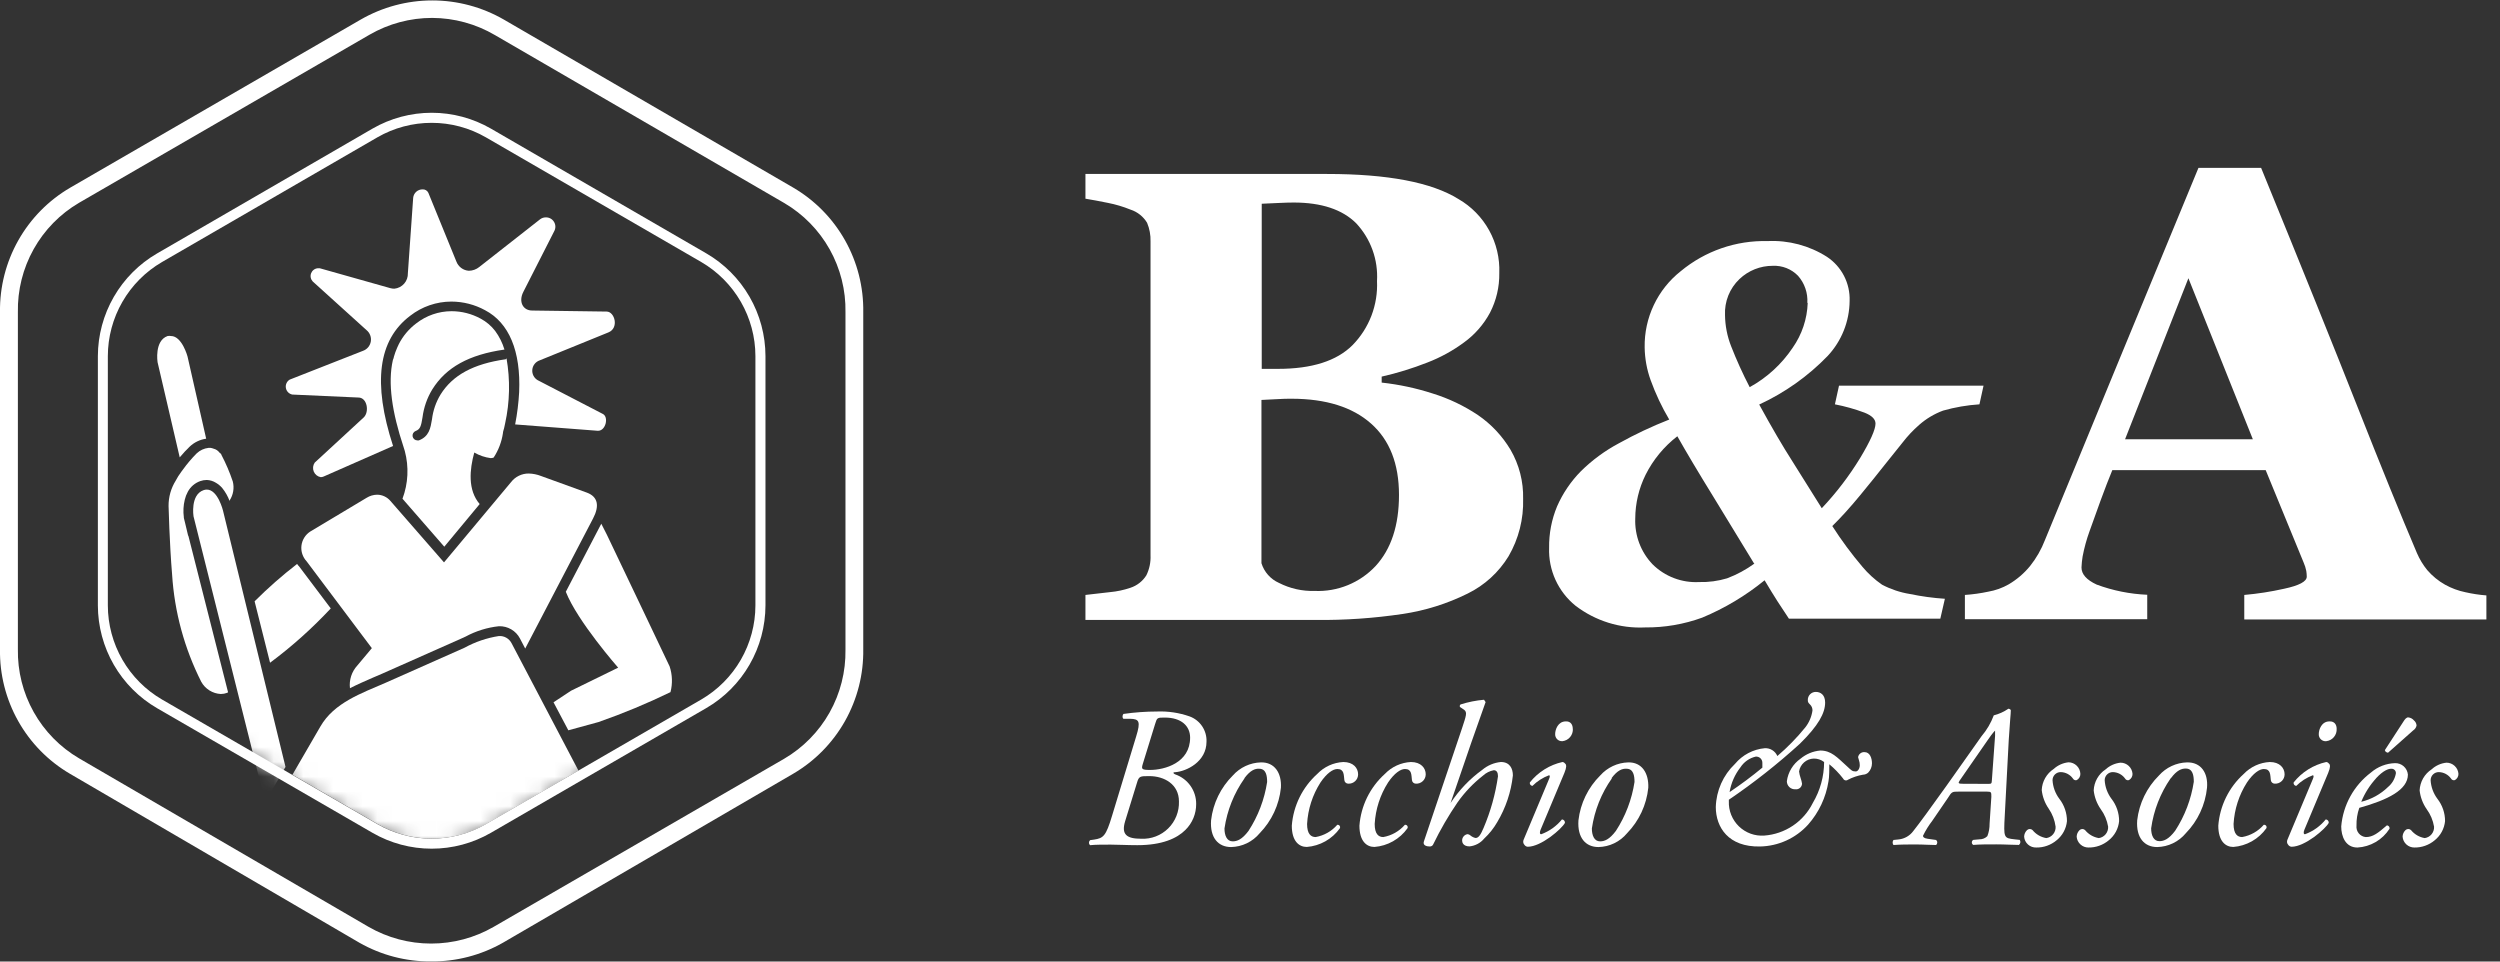 <svg width="169" height="65" viewBox="0 0 169 65" fill="none" xmlns="http://www.w3.org/2000/svg">
<rect x="0" y="0" width="169" height="65" fill="#333333" stroke="none"/>
<g clip-path="url(#clip0_779_10602)">
<path d="M76.801 49.796C77.128 48.748 77.002 48.603 76.392 48.59H75.945C75.85 48.521 75.875 48.332 75.945 48.262C76.697 48.154 77.457 48.099 78.217 48.098C78.962 48.069 79.705 48.181 80.408 48.426C80.757 48.551 81.056 48.784 81.264 49.092C81.471 49.4 81.575 49.766 81.56 50.136C81.56 51.506 80.194 52.143 79.451 52.2C79.237 52.2 79.331 52.307 79.451 52.351C79.865 52.494 80.223 52.763 80.476 53.121C80.729 53.478 80.864 53.907 80.861 54.345C80.864 54.673 80.8 54.998 80.675 55.3C80.55 55.602 80.365 55.877 80.131 56.106C79.564 56.674 78.563 57.134 76.883 57.134C76.152 57.134 75.624 57.096 75.082 57.096C74.541 57.096 74.081 57.096 73.691 57.134C73.667 57.113 73.648 57.087 73.634 57.057C73.621 57.028 73.614 56.996 73.614 56.964C73.614 56.932 73.621 56.9 73.634 56.87C73.648 56.841 73.667 56.815 73.691 56.794L73.962 56.756C74.591 56.661 74.761 56.522 75.177 55.14L76.801 49.796ZM76.058 55.519C75.787 56.415 76.165 56.699 77.141 56.699C77.478 56.716 77.814 56.662 78.129 56.542C78.445 56.421 78.731 56.237 78.972 55.999C79.212 55.762 79.4 55.477 79.525 55.163C79.65 54.849 79.708 54.513 79.697 54.175C79.697 53.02 78.708 52.465 77.695 52.465C77.065 52.465 76.99 52.465 76.857 52.925L76.058 55.519ZM77.248 51.657C77.153 51.985 77.166 52.048 77.745 52.048C78.721 52.048 80.452 51.575 80.452 49.865C80.452 49.076 79.854 48.508 78.746 48.508C78.23 48.508 78.217 48.508 78.085 48.944L77.248 51.657Z" fill="white"/>
<path d="M86.59 53.248C86.472 54.407 85.966 55.493 85.154 56.327C84.917 56.612 84.622 56.843 84.289 57.004C83.956 57.165 83.592 57.252 83.222 57.261C82.353 57.261 81.786 56.63 81.868 55.456C82 54.306 82.52 53.235 83.341 52.421C83.579 52.153 83.87 51.936 84.195 51.784C84.519 51.632 84.872 51.548 85.23 51.538C86.168 51.513 86.646 52.263 86.59 53.248ZM84.128 52.617C83.417 53.624 82.954 54.785 82.775 56.005C82.775 56.478 82.938 56.876 83.329 56.876C83.624 56.876 83.958 56.756 84.399 56.169C85.049 55.17 85.478 54.042 85.658 52.863C85.658 52.44 85.589 51.967 85.117 51.967C84.846 51.948 84.518 52.074 84.128 52.598V52.617Z" fill="white"/>
<path d="M91.808 52.345C91.808 52.43 91.791 52.515 91.758 52.594C91.724 52.672 91.675 52.743 91.613 52.802C91.551 52.861 91.478 52.907 91.398 52.937C91.318 52.967 91.233 52.98 91.147 52.976C91.079 52.977 91.013 52.953 90.963 52.907C90.912 52.861 90.882 52.798 90.877 52.73C90.833 52.389 90.877 51.985 90.404 51.985C90.109 51.985 89.687 52.269 89.265 52.894C88.727 53.736 88.415 54.703 88.359 55.702C88.359 56.377 88.617 56.585 88.938 56.585C89.504 56.485 90.02 56.193 90.398 55.758C90.428 55.753 90.459 55.756 90.487 55.767C90.515 55.778 90.54 55.797 90.558 55.821C90.576 55.845 90.587 55.874 90.59 55.904C90.593 55.934 90.588 55.965 90.575 55.992C90.317 56.353 89.983 56.653 89.597 56.871C89.211 57.089 88.781 57.22 88.34 57.254C87.811 57.254 87.326 56.863 87.326 55.815C87.429 54.472 88.045 53.22 89.045 52.319C89.508 51.835 90.139 51.546 90.807 51.512C91.487 51.512 91.808 51.922 91.808 52.345Z" fill="white"/>
<path d="M96.379 52.345C96.379 52.43 96.362 52.515 96.328 52.594C96.294 52.672 96.245 52.743 96.183 52.802C96.121 52.861 96.048 52.907 95.968 52.937C95.888 52.967 95.803 52.98 95.718 52.976C95.65 52.977 95.584 52.953 95.533 52.907C95.483 52.861 95.452 52.798 95.447 52.73C95.403 52.389 95.447 51.985 94.975 51.985C94.679 51.985 94.257 52.269 93.835 52.894C93.298 53.736 92.986 54.703 92.929 55.702C92.929 56.377 93.187 56.585 93.508 56.585C94.075 56.485 94.59 56.193 94.969 55.758C94.998 55.753 95.029 55.756 95.057 55.767C95.085 55.778 95.11 55.797 95.128 55.821C95.147 55.845 95.158 55.874 95.161 55.904C95.164 55.934 95.158 55.965 95.145 55.992C94.887 56.353 94.553 56.653 94.167 56.871C93.781 57.089 93.352 57.22 92.91 57.254C92.381 57.254 91.897 56.863 91.897 55.815C91.999 54.472 92.615 53.22 93.615 52.319C94.078 51.835 94.709 51.546 95.378 51.512C96.058 51.512 96.379 51.922 96.379 52.345Z" fill="white"/>
<path d="M100.427 47.461C100.156 48.218 99.722 49.455 99.451 50.224L98.06 54.282C98.632 53.411 99.357 52.652 100.2 52.042C100.557 51.742 100.996 51.557 101.459 51.511C102.057 51.511 102.271 51.947 102.271 52.42C102.15 53.536 101.789 54.612 101.214 55.575C100.977 55.987 100.68 56.362 100.332 56.686C100.085 56.985 99.73 57.175 99.344 57.216C98.897 57.216 98.84 56.932 98.84 56.825C98.838 56.72 98.873 56.618 98.941 56.538C99.008 56.457 99.102 56.405 99.206 56.389C99.276 56.395 99.342 56.424 99.394 56.471C99.495 56.559 99.616 56.62 99.747 56.648C99.948 56.648 100.087 56.446 100.288 55.973C100.764 54.855 101.092 53.68 101.264 52.477C101.264 52.218 101.17 52.067 100.981 52.067C100.708 52.117 100.454 52.244 100.25 52.433C99.593 52.947 99.014 53.555 98.532 54.237C97.917 55.136 97.37 56.078 96.895 57.058C96.877 57.108 96.844 57.152 96.8 57.181C96.755 57.211 96.703 57.225 96.65 57.222C96.499 57.222 96.146 57.178 96.259 56.869L98.828 49.246C99.124 48.35 99.193 48.161 98.979 47.984L98.696 47.795C98.679 47.765 98.674 47.731 98.683 47.698C98.691 47.665 98.711 47.636 98.74 47.618C99.253 47.456 99.783 47.35 100.32 47.303L100.427 47.461Z" fill="white"/>
<path d="M104.713 52.666C104.783 52.515 104.783 52.408 104.713 52.408C104.293 52.565 103.911 52.81 103.593 53.127C103.565 53.125 103.538 53.117 103.514 53.103C103.49 53.09 103.469 53.072 103.452 53.05C103.436 53.028 103.424 53.002 103.418 52.975C103.411 52.949 103.411 52.921 103.417 52.894C103.972 52.194 104.75 51.707 105.62 51.512C105.714 51.512 105.783 51.594 105.834 51.65C105.884 51.707 105.916 51.852 105.752 52.25L104.14 56.099C104.084 56.238 104.071 56.395 104.185 56.395C104.734 56.194 105.219 55.847 105.588 55.392C105.617 55.394 105.645 55.401 105.671 55.414C105.697 55.427 105.72 55.444 105.739 55.466C105.757 55.488 105.772 55.513 105.78 55.541C105.789 55.568 105.792 55.597 105.79 55.626C105.588 56.017 104.191 57.241 103.272 57.241C103.23 57.237 103.189 57.224 103.152 57.204C103.115 57.183 103.083 57.155 103.058 57.121C103.012 57.074 102.982 57.013 102.972 56.947C102.961 56.882 102.972 56.815 103.001 56.755L104.713 52.666ZM106.325 49.265C106.337 49.469 106.271 49.67 106.14 49.826C106.009 49.983 105.822 50.082 105.62 50.104C105.555 50.109 105.489 50.1 105.428 50.077C105.367 50.054 105.311 50.019 105.265 49.973C105.218 49.927 105.182 49.871 105.159 49.81C105.135 49.749 105.125 49.684 105.129 49.618C105.129 49.322 105.318 48.767 105.846 48.767C106.174 48.748 106.319 48.987 106.319 49.265H106.325Z" fill="white"/>
<path d="M111.425 53.248C111.307 54.407 110.801 55.493 109.989 56.327C109.752 56.612 109.457 56.843 109.124 57.004C108.79 57.165 108.427 57.252 108.057 57.261C107.188 57.261 106.621 56.63 106.703 55.456C106.835 54.306 107.355 53.235 108.176 52.421C108.414 52.153 108.705 51.936 109.03 51.784C109.354 51.632 109.707 51.548 110.065 51.538C110.99 51.513 111.462 52.263 111.425 53.248ZM108.963 52.617C108.252 53.624 107.789 54.785 107.61 56.005C107.61 56.478 107.773 56.876 108.164 56.876C108.46 56.876 108.793 56.756 109.234 56.169C109.884 55.17 110.313 54.042 110.493 52.863C110.493 52.44 110.424 51.967 109.951 51.967C109.662 51.948 109.335 52.074 108.944 52.598L108.963 52.617Z" fill="white"/>
<path d="M115.988 54.554C116.019 53.448 116.485 52.4 117.285 51.639C117.791 51.032 118.515 50.651 119.3 50.578C119.478 50.569 119.656 50.615 119.808 50.71C119.959 50.804 120.079 50.944 120.149 51.108C120.836 50.521 121.468 49.873 122.038 49.171C122.296 48.842 122.463 48.45 122.523 48.035C122.526 47.959 122.513 47.883 122.485 47.813C122.457 47.742 122.414 47.678 122.359 47.625C122.252 47.518 122.208 47.474 122.208 47.329C122.205 47.256 122.217 47.184 122.244 47.116C122.27 47.048 122.309 46.987 122.36 46.935C122.411 46.883 122.471 46.842 122.538 46.814C122.605 46.786 122.677 46.773 122.749 46.773C123.064 46.773 123.379 46.963 123.379 47.493C123.379 48.2 122.932 49.039 121.673 50.276C120.164 51.651 118.559 52.916 116.87 54.062V54.169C116.858 54.483 116.913 54.796 117.03 55.088C117.148 55.38 117.325 55.643 117.55 55.862C117.776 56.08 118.045 56.248 118.34 56.356C118.635 56.463 118.949 56.507 119.262 56.485C119.954 56.435 120.621 56.205 121.198 55.818C121.774 55.431 122.239 54.899 122.548 54.276C123.044 53.44 123.307 52.485 123.31 51.512C123.108 51.356 122.859 51.274 122.604 51.279C122.365 51.287 122.135 51.379 121.955 51.537C121.775 51.696 121.655 51.912 121.616 52.15C121.635 52.303 121.671 52.453 121.723 52.598C121.766 52.721 121.797 52.847 121.818 52.976C121.815 53.031 121.802 53.086 121.778 53.135C121.754 53.185 121.719 53.229 121.677 53.264C121.635 53.3 121.586 53.326 121.533 53.342C121.481 53.358 121.425 53.362 121.371 53.355C121.296 53.36 121.222 53.35 121.152 53.325C121.082 53.3 121.018 53.261 120.963 53.21C120.909 53.159 120.866 53.097 120.836 53.029C120.806 52.961 120.791 52.887 120.791 52.812C120.831 52.509 120.933 52.217 121.092 51.955C121.25 51.693 121.461 51.467 121.711 51.291C122.09 50.973 122.558 50.779 123.051 50.736C123.794 50.736 124.191 51.197 124.852 51.796C125.16 52.08 125.204 52.15 125.45 52.15C125.588 52.15 125.721 51.96 125.721 51.727C125.721 51.611 125.702 51.496 125.664 51.386C125.639 51.321 125.62 51.253 125.607 51.184C125.624 51.083 125.678 50.992 125.759 50.929C125.839 50.866 125.94 50.836 126.042 50.843C126.407 50.843 126.545 51.254 126.545 51.601C126.545 51.837 126.452 52.063 126.287 52.232C126.19 52.318 126.065 52.367 125.935 52.37C125.581 52.431 125.239 52.546 124.921 52.711C124.895 52.731 124.866 52.745 124.834 52.752C124.802 52.759 124.769 52.758 124.737 52.75C124.706 52.742 124.677 52.727 124.652 52.706C124.627 52.685 124.607 52.659 124.594 52.629C124.319 52.274 124.007 51.951 123.662 51.664C123.662 51.91 123.662 52.56 123.605 52.819C123.434 53.906 122.956 54.922 122.227 55.746C121.814 56.201 121.313 56.566 120.755 56.82C120.196 57.074 119.592 57.211 118.978 57.223C116.844 57.267 115.988 55.929 115.988 54.554ZM119.136 51.897C119.136 51.777 119.136 51.601 119.136 51.569C119.137 51.511 119.126 51.454 119.103 51.4C119.081 51.347 119.048 51.298 119.006 51.259C118.964 51.219 118.914 51.188 118.859 51.169C118.805 51.15 118.747 51.142 118.689 51.146C118.261 51.245 117.888 51.508 117.65 51.878C117.272 52.364 117.021 52.937 116.92 53.544C117.684 53.033 118.421 52.483 119.13 51.897H119.136Z" fill="white"/>
<path d="M136.535 56.776C136.571 56.829 136.585 56.894 136.574 56.957C136.564 57.021 136.53 57.078 136.479 57.117C136.057 57.117 135.547 57.079 134.949 57.079C134.351 57.079 133.797 57.079 133.394 57.117C133.364 57.099 133.339 57.075 133.321 57.045C133.304 57.015 133.295 56.981 133.295 56.946C133.295 56.911 133.304 56.877 133.321 56.847C133.339 56.818 133.364 56.793 133.394 56.776L133.816 56.738C133.914 56.739 134.011 56.721 134.102 56.684C134.193 56.647 134.275 56.593 134.345 56.523C134.449 56.256 134.5 55.971 134.496 55.684L134.615 53.867C134.615 53.558 134.615 53.514 134.332 53.514H132.387C131.978 53.514 131.94 53.514 131.682 53.936L130.624 55.482C130.38 55.799 130.169 56.139 129.995 56.498C129.995 56.58 130.051 56.662 130.303 56.7L130.882 56.782C130.906 56.803 130.926 56.83 130.939 56.859C130.952 56.888 130.959 56.92 130.959 56.953C130.959 56.985 130.952 57.017 130.939 57.046C130.926 57.075 130.906 57.102 130.882 57.123C130.46 57.123 130.045 57.085 129.504 57.085C128.962 57.085 128.49 57.085 127.999 57.123C127.962 57.074 127.942 57.014 127.942 56.953C127.942 56.891 127.962 56.831 127.999 56.782L128.364 56.744C128.557 56.722 128.743 56.66 128.911 56.562C129.079 56.465 129.225 56.333 129.34 56.176C129.73 55.691 130.517 54.605 131.575 53.129L133.954 49.765C134.309 49.348 134.588 48.872 134.779 48.358C135.132 48.268 135.467 48.117 135.767 47.91C135.837 47.91 135.931 47.967 135.931 48.017C135.931 48.251 135.862 48.831 135.792 50.011L135.522 55.135C135.44 56.643 135.453 56.656 136.183 56.738L136.535 56.776ZM134.382 52.99C134.615 52.99 134.64 52.99 134.653 52.718L134.867 49.746C134.867 49.557 134.867 49.393 134.867 49.393C134.867 49.393 134.747 49.475 134.351 50.056L132.462 52.782C132.355 52.946 132.393 52.983 132.695 52.983L134.382 52.99Z" fill="white"/>
<path d="M140.633 52.314C140.635 52.4 140.613 52.485 140.569 52.559C140.526 52.634 140.463 52.695 140.388 52.736C140.339 52.751 140.287 52.749 140.24 52.729C140.193 52.709 140.154 52.674 140.13 52.629C140.035 52.498 139.912 52.39 139.768 52.314C139.625 52.239 139.467 52.197 139.305 52.194C139.233 52.193 139.162 52.206 139.095 52.233C139.028 52.26 138.967 52.3 138.916 52.35C138.864 52.401 138.823 52.461 138.795 52.527C138.767 52.593 138.752 52.664 138.751 52.736C138.776 53.193 138.936 53.633 139.211 53.998C139.547 54.429 139.728 54.96 139.727 55.507C139.702 55.76 139.627 56.005 139.506 56.228C139.385 56.452 139.22 56.648 139.022 56.806C138.639 57.127 138.154 57.3 137.656 57.292C137.45 57.301 137.25 57.23 137.096 57.093C136.942 56.957 136.847 56.766 136.831 56.56C136.833 56.476 136.852 56.393 136.886 56.316C136.921 56.239 136.971 56.17 137.032 56.112C137.082 56.067 137.147 56.041 137.215 56.041C137.283 56.041 137.348 56.067 137.398 56.112C137.632 56.401 137.963 56.594 138.329 56.655C138.511 56.629 138.676 56.535 138.793 56.392C138.909 56.25 138.969 56.069 138.959 55.885C138.902 55.448 138.742 55.031 138.493 54.667C138.233 54.293 138.071 53.859 138.021 53.405C138.034 53.12 138.114 52.842 138.255 52.594C138.396 52.346 138.594 52.135 138.833 51.979C139.111 51.727 139.461 51.57 139.834 51.531C140.042 51.534 140.24 51.617 140.389 51.763C140.538 51.908 140.625 52.105 140.633 52.314Z" fill="white"/>
<path d="M144.159 52.314C144.16 52.4 144.138 52.485 144.095 52.559C144.052 52.634 143.989 52.695 143.913 52.737C143.865 52.751 143.812 52.749 143.765 52.729C143.718 52.71 143.679 52.674 143.655 52.629C143.561 52.498 143.437 52.39 143.294 52.314C143.151 52.239 142.992 52.198 142.831 52.194C142.759 52.193 142.687 52.206 142.621 52.233C142.554 52.26 142.493 52.3 142.442 52.35C142.39 52.401 142.349 52.461 142.321 52.527C142.292 52.593 142.277 52.664 142.277 52.737C142.302 53.194 142.462 53.633 142.736 53.999C143.072 54.429 143.254 54.96 143.252 55.507C143.228 55.76 143.153 56.005 143.032 56.229C142.911 56.452 142.746 56.648 142.547 56.807C142.165 57.127 141.68 57.3 141.181 57.292C140.98 57.295 140.786 57.22 140.638 57.084C140.489 56.949 140.398 56.761 140.382 56.56C140.384 56.476 140.403 56.393 140.437 56.316C140.472 56.239 140.522 56.17 140.583 56.112C140.633 56.067 140.698 56.041 140.766 56.041C140.833 56.041 140.899 56.067 140.948 56.112C141.183 56.401 141.514 56.594 141.88 56.655C142.062 56.629 142.227 56.535 142.344 56.393C142.46 56.25 142.519 56.069 142.51 55.885C142.438 55.454 142.265 55.045 142.006 54.693C141.746 54.318 141.584 53.884 141.534 53.431C141.547 53.145 141.627 52.867 141.768 52.619C141.909 52.371 142.107 52.161 142.346 52.005C142.624 51.752 142.974 51.596 143.347 51.557C143.553 51.556 143.751 51.634 143.902 51.775C144.053 51.915 144.145 52.108 144.159 52.314Z" fill="white"/>
<path d="M149.195 53.248C149.078 54.407 148.572 55.493 147.76 56.327C147.523 56.612 147.228 56.843 146.894 57.004C146.561 57.165 146.197 57.252 145.827 57.261C144.958 57.261 144.392 56.63 144.474 55.456C144.606 54.306 145.125 53.235 145.947 52.421C146.185 52.153 146.475 51.936 146.8 51.784C147.125 51.632 147.477 51.548 147.835 51.538C148.798 51.513 149.277 52.263 149.195 53.248ZM146.734 52.617C146.038 53.624 145.588 54.78 145.418 55.993C145.418 56.466 145.582 56.863 145.972 56.863C146.268 56.863 146.601 56.743 147.042 56.157C147.692 55.157 148.121 54.03 148.301 52.85C148.301 52.427 148.232 51.954 147.76 51.954C147.476 51.948 147.149 52.074 146.759 52.598L146.734 52.617Z" fill="white"/>
<path d="M154.439 52.345C154.439 52.43 154.422 52.515 154.388 52.594C154.355 52.672 154.306 52.743 154.244 52.802C154.182 52.861 154.109 52.907 154.029 52.937C153.949 52.967 153.863 52.98 153.778 52.976C153.71 52.977 153.644 52.953 153.594 52.907C153.543 52.861 153.512 52.798 153.507 52.73C153.463 52.389 153.507 51.985 153.035 51.985C152.739 51.985 152.318 52.269 151.896 52.894C151.358 53.736 151.046 54.703 150.989 55.702C150.989 56.377 151.248 56.585 151.569 56.585C152.135 56.485 152.651 56.193 153.029 55.758C153.059 55.753 153.09 55.756 153.118 55.767C153.146 55.778 153.171 55.797 153.189 55.821C153.207 55.845 153.218 55.874 153.221 55.904C153.224 55.934 153.219 55.965 153.205 55.992C152.947 56.353 152.614 56.653 152.228 56.871C151.841 57.089 151.412 57.22 150.971 57.254C150.442 57.254 149.957 56.863 149.957 55.815C150.06 54.472 150.675 53.22 151.676 52.319C152.139 51.835 152.769 51.546 153.438 51.512C154.118 51.512 154.439 51.922 154.439 52.345Z" fill="white"/>
<path d="M156.346 52.666C156.415 52.515 156.415 52.408 156.346 52.408C155.926 52.565 155.544 52.81 155.226 53.127C155.198 53.125 155.171 53.117 155.147 53.103C155.123 53.09 155.102 53.072 155.085 53.05C155.068 53.028 155.057 53.002 155.05 52.975C155.044 52.949 155.044 52.921 155.049 52.894C155.605 52.194 156.382 51.707 157.253 51.512C157.347 51.512 157.416 51.594 157.467 51.65C157.517 51.707 157.549 51.852 157.385 52.25L155.773 56.099C155.717 56.238 155.704 56.395 155.817 56.395C156.367 56.194 156.852 55.847 157.221 55.392C157.25 55.394 157.278 55.401 157.304 55.414C157.33 55.427 157.353 55.444 157.371 55.466C157.39 55.488 157.404 55.513 157.413 55.541C157.422 55.568 157.425 55.597 157.423 55.626C157.221 56.017 155.824 57.241 154.905 57.241C154.862 57.237 154.822 57.224 154.785 57.204C154.748 57.183 154.716 57.155 154.69 57.121C154.645 57.074 154.615 57.013 154.604 56.947C154.594 56.882 154.605 56.815 154.634 56.755L156.346 52.666ZM157.958 49.265C157.97 49.469 157.904 49.67 157.773 49.826C157.641 49.983 157.455 50.082 157.253 50.104C157.187 50.111 157.12 50.103 157.057 50.081C156.994 50.059 156.937 50.024 156.889 49.978C156.841 49.932 156.804 49.876 156.78 49.814C156.756 49.752 156.745 49.685 156.749 49.618C156.749 49.322 156.938 48.767 157.467 48.767C157.807 48.748 157.958 48.987 157.958 49.265Z" fill="white"/>
<path d="M162.774 52.359C162.774 53.387 161.433 54.069 159.488 54.611C159.353 54.998 159.289 55.407 159.299 55.817C159.289 55.909 159.297 56.002 159.323 56.091C159.349 56.18 159.393 56.263 159.452 56.335C159.51 56.407 159.583 56.466 159.665 56.509C159.747 56.552 159.836 56.579 159.929 56.586C160.413 56.586 160.753 56.315 161.351 55.798C161.38 55.798 161.408 55.804 161.433 55.817C161.458 55.829 161.48 55.848 161.498 55.87C161.515 55.893 161.526 55.919 161.531 55.947C161.537 55.975 161.535 56.004 161.527 56.031C161.291 56.398 160.972 56.703 160.596 56.922C160.219 57.142 159.797 57.269 159.362 57.293C158.55 57.293 158.267 56.536 158.267 55.867C158.327 55.151 158.538 54.456 158.885 53.828C159.232 53.199 159.708 52.651 160.281 52.22C160.734 51.829 161.308 51.606 161.905 51.589C162.12 51.583 162.33 51.659 162.491 51.802C162.652 51.945 162.753 52.144 162.774 52.359ZM160.621 52.617C160.198 53.083 159.859 53.619 159.62 54.201C160.303 54.035 160.929 53.689 161.433 53.198C161.714 52.964 161.901 52.637 161.962 52.277C161.965 52.235 161.959 52.194 161.944 52.155C161.93 52.116 161.907 52.081 161.878 52.052C161.848 52.023 161.813 52 161.775 51.985C161.736 51.971 161.695 51.965 161.653 51.968C161.458 51.961 161.106 52.087 160.621 52.611V52.617ZM161.433 50.882C161.339 50.882 161.219 50.8 161.219 50.706L162.478 48.768C162.572 48.617 162.68 48.484 162.805 48.497C162.952 48.513 163.088 48.586 163.183 48.699C163.236 48.742 163.279 48.796 163.309 48.856C163.34 48.917 163.357 48.984 163.359 49.052C163.328 49.188 163.244 49.306 163.126 49.38L161.433 50.882Z" fill="white"/>
<path d="M166.192 52.314C166.194 52.4 166.171 52.485 166.128 52.559C166.085 52.634 166.022 52.695 165.947 52.737C165.898 52.751 165.845 52.749 165.798 52.729C165.751 52.71 165.713 52.674 165.689 52.629C165.594 52.498 165.47 52.39 165.327 52.314C165.184 52.239 165.026 52.198 164.864 52.194C164.792 52.193 164.721 52.206 164.654 52.233C164.587 52.26 164.526 52.3 164.475 52.35C164.423 52.401 164.382 52.461 164.354 52.527C164.326 52.593 164.311 52.664 164.31 52.737C164.335 53.194 164.495 53.633 164.769 53.999C165.105 54.429 165.287 54.96 165.286 55.507C165.261 55.76 165.186 56.005 165.065 56.229C164.944 56.452 164.779 56.648 164.581 56.807C164.198 57.127 163.713 57.3 163.215 57.292C163.014 57.295 162.819 57.22 162.671 57.084C162.522 56.949 162.431 56.761 162.415 56.56C162.417 56.476 162.436 56.393 162.47 56.316C162.505 56.239 162.555 56.17 162.616 56.112C162.666 56.067 162.731 56.041 162.799 56.041C162.867 56.041 162.932 56.067 162.982 56.112C163.216 56.401 163.547 56.594 163.913 56.655C164.095 56.629 164.26 56.535 164.377 56.393C164.493 56.25 164.553 56.069 164.543 55.885C164.471 55.454 164.298 55.045 164.039 54.693C163.779 54.318 163.617 53.884 163.567 53.431C163.58 53.145 163.66 52.867 163.801 52.619C163.942 52.371 164.141 52.161 164.379 52.005C164.657 51.752 165.007 51.596 165.38 51.557C165.586 51.556 165.784 51.634 165.935 51.775C166.086 51.915 166.178 52.108 166.192 52.314Z" fill="white"/>
<path d="M99.91 28.059C100.805 28.672 101.557 29.473 102.113 30.406C102.697 31.413 102.991 32.561 102.963 33.725C103.002 35.083 102.662 36.425 101.981 37.599C101.318 38.687 100.36 39.563 99.218 40.123C97.83 40.812 96.343 41.279 94.811 41.505C92.873 41.794 90.916 41.929 88.957 41.909H73.376V40.218C73.796 40.176 74.345 40.113 75.025 40.029C75.501 39.987 75.971 39.887 76.423 39.732C76.866 39.585 77.244 39.289 77.493 38.893C77.699 38.474 77.797 38.01 77.776 37.543V16.322C77.789 15.889 77.709 15.459 77.543 15.06C77.289 14.638 76.891 14.322 76.423 14.17C75.931 13.971 75.421 13.818 74.899 13.716C74.32 13.598 73.812 13.503 73.376 13.432V11.76H89.699C93.808 11.76 96.773 12.326 98.594 13.457C99.465 13.96 100.182 14.692 100.668 15.574C101.154 16.456 101.391 17.454 101.352 18.461C101.367 19.393 101.15 20.315 100.722 21.143C100.295 21.936 99.695 22.622 98.966 23.149C98.206 23.711 97.373 24.167 96.492 24.506C95.487 24.901 94.454 25.22 93.401 25.459V25.863C94.566 25.99 95.716 26.235 96.832 26.595C97.923 26.931 98.96 27.424 99.91 28.059ZM93.086 18.997C93.128 18.285 93.025 17.57 92.782 16.899C92.54 16.227 92.163 15.612 91.676 15.091C90.736 14.158 89.328 13.691 87.452 13.691C87.183 13.691 86.835 13.701 86.407 13.722L85.293 13.773V24.935H86.394C88.682 24.935 90.36 24.401 91.43 23.332C91.989 22.763 92.425 22.084 92.71 21.338C92.995 20.592 93.123 19.795 93.086 18.997ZM94.572 33.46C94.572 31.357 93.942 29.748 92.683 28.633C91.424 27.518 89.638 26.959 87.326 26.954C87.055 26.954 86.697 26.954 86.256 26.986L85.274 27.036V38.073C85.365 38.366 85.518 38.637 85.722 38.867C85.926 39.096 86.177 39.28 86.457 39.404C87.203 39.785 88.032 39.972 88.868 39.947C89.636 39.98 90.402 39.847 91.114 39.556C91.825 39.265 92.466 38.824 92.992 38.262C94.045 37.114 94.572 35.513 94.572 33.46Z" fill="white"/>
<path d="M131.166 41.821H120.93L120.162 40.654C119.893 40.233 119.601 39.758 119.287 39.227C118.01 40.269 116.589 41.119 115.069 41.752C113.834 42.201 112.53 42.426 111.216 42.414C109.521 42.498 107.85 41.977 106.501 40.944C105.922 40.475 105.46 39.877 105.15 39.198C104.841 38.519 104.694 37.778 104.72 37.032C104.706 36.068 104.891 35.113 105.261 34.224C105.648 33.343 106.192 32.541 106.866 31.857C107.628 31.104 108.496 30.467 109.441 29.964C110.537 29.355 111.673 28.82 112.84 28.362C112.338 27.514 111.916 26.62 111.581 25.692C111.325 24.982 111.189 24.233 111.179 23.478C111.163 22.49 111.374 21.513 111.797 20.621C112.219 19.729 112.841 18.946 113.615 18.335C115.265 16.966 117.353 16.242 119.494 16.297C120.909 16.23 122.309 16.602 123.504 17.363C123.992 17.687 124.389 18.131 124.657 18.652C124.925 19.174 125.055 19.755 125.034 20.341C125.023 21.726 124.493 23.055 123.549 24.064C122.222 25.435 120.653 26.548 118.922 27.346C119.761 28.881 120.512 30.166 121.175 31.201L123.152 34.356C124.132 33.318 125.001 32.181 125.746 30.961C126.438 29.809 126.784 29.033 126.784 28.633C126.784 28.338 126.537 28.092 126.041 27.895C125.391 27.652 124.721 27.464 124.04 27.333L124.317 26.071H134.087L133.81 27.333C132.979 27.387 132.156 27.529 131.355 27.756C130.761 27.975 130.212 28.303 129.737 28.721C129.323 29.083 128.945 29.484 128.61 29.92L127.351 31.491C126.956 31.996 126.423 32.657 125.752 33.473C125.08 34.289 124.451 34.985 123.863 35.561C124.48 36.526 125.162 37.447 125.903 38.319C126.288 38.778 126.732 39.184 127.225 39.524C127.816 39.836 128.454 40.049 129.113 40.155C129.892 40.317 130.681 40.425 131.474 40.477L131.166 41.821ZM118.575 38.092L115.85 33.624C114.813 31.942 113.992 30.564 113.388 29.491C112.486 30.187 111.752 31.078 111.241 32.097C110.787 33.015 110.548 34.025 110.543 35.05C110.521 35.619 110.613 36.186 110.814 36.719C111.015 37.251 111.321 37.737 111.714 38.148C112.126 38.556 112.62 38.874 113.161 39.08C113.703 39.287 114.282 39.378 114.861 39.347C115.5 39.364 116.138 39.279 116.75 39.095C117.411 38.846 118.036 38.508 118.607 38.092H118.575ZM122.176 20.474C122.197 20.142 122.151 19.81 122.043 19.496C121.935 19.182 121.767 18.893 121.547 18.644C121.326 18.417 121.06 18.239 120.766 18.123C120.472 18.007 120.156 17.954 119.841 17.969C119.002 17.965 118.195 18.286 117.587 18.865C117.259 19.177 117.003 19.556 116.834 19.976C116.666 20.396 116.59 20.848 116.611 21.301C116.62 22.018 116.759 22.728 117.02 23.396C117.39 24.343 117.81 25.27 118.279 26.172C119.449 25.529 120.446 24.614 121.188 23.503C121.811 22.613 122.164 21.561 122.201 20.474H122.176Z" fill="white"/>
<path d="M168.08 41.878H151.713V40.218C152.615 40.139 153.511 40 154.394 39.802C155.423 39.583 155.937 39.309 155.937 38.981C155.936 38.852 155.925 38.724 155.905 38.596C155.866 38.399 155.805 38.206 155.723 38.022L153.161 31.782H142.792C142.553 32.362 142.291 33.041 142.005 33.82C141.72 34.598 141.47 35.292 141.256 35.902C141.053 36.46 140.895 37.034 140.784 37.618C140.744 37.865 140.719 38.114 140.709 38.363C140.709 38.817 141.051 39.202 141.735 39.518C142.831 39.925 143.985 40.157 145.153 40.206V41.859H132.827V40.218C133.358 40.182 133.886 40.108 134.407 39.997C134.894 39.913 135.363 39.745 135.792 39.499C136.342 39.175 136.83 38.757 137.234 38.262C137.658 37.73 137.997 37.137 138.241 36.502L143.164 24.55C144.809 20.558 146.626 16.158 148.615 11.35H152.852C155.635 18.16 157.811 23.555 159.38 27.535C160.95 31.515 162.284 34.798 163.384 37.385C163.562 37.8 163.797 38.189 164.083 38.54C164.424 38.935 164.83 39.268 165.285 39.524C165.716 39.764 166.181 39.937 166.664 40.035C167.13 40.141 167.603 40.213 168.08 40.25V41.878ZM152.292 29.693L147.936 18.808L143.655 29.693H152.292Z" fill="white"/>
<path d="M29.178 57.371C27.775 57.371 26.396 57.001 25.181 56.299L10.62 47.875C9.405 47.17 8.397 46.158 7.694 44.94C6.991 43.722 6.62 42.34 6.616 40.934V24.073C6.62 22.666 6.991 21.285 7.694 20.067C8.397 18.849 9.405 17.837 10.62 17.132L25.181 8.695C26.399 7.993 27.779 7.623 29.184 7.623C30.59 7.623 31.97 7.993 33.188 8.695L47.742 17.126C48.957 17.831 49.966 18.843 50.668 20.061C51.371 21.279 51.743 22.66 51.746 24.067V40.927C51.743 42.334 51.371 43.715 50.668 44.933C49.966 46.151 48.957 47.163 47.742 47.868L33.182 56.299C31.964 57.002 30.584 57.372 29.178 57.371ZM29.178 8.304C27.892 8.302 26.629 8.64 25.514 9.282L10.954 17.712C9.841 18.359 8.918 19.287 8.275 20.403C7.632 21.519 7.292 22.784 7.29 24.073V40.927C7.292 42.216 7.632 43.481 8.275 44.598C8.918 45.714 9.841 46.641 10.954 47.288L25.514 55.712C26.629 56.354 27.892 56.692 29.178 56.692C30.464 56.692 31.727 56.354 32.842 55.712L47.403 47.288C48.515 46.641 49.438 45.714 50.081 44.598C50.724 43.481 51.064 42.216 51.066 40.927V24.073C51.064 22.784 50.724 21.519 50.081 20.403C49.438 19.287 48.515 18.359 47.403 17.712L32.842 9.282C31.727 8.64 30.464 8.302 29.178 8.304Z" fill="white"/>
<path d="M29.141 64.993C27.445 65.005 25.775 64.57 24.3 63.731L4.734 52.31C3.27 51.453 2.06 50.222 1.228 48.741C0.396 47.261 -0.028 45.585 0 43.886V21.107C-0.025 19.406 0.402 17.729 1.237 16.249C2.073 14.768 3.286 13.537 4.753 12.683L24.381 1.325C25.854 0.476 27.523 0.029 29.223 0.029C30.921 0.029 32.591 0.476 34.063 1.325L53.623 12.683C55.086 13.54 56.296 14.772 57.128 16.252C57.959 17.732 58.384 19.408 58.356 21.107V43.886C58.382 45.586 57.956 47.262 57.122 48.743C56.288 50.223 55.076 51.455 53.61 52.31L33.994 63.731C32.515 64.572 30.841 65.007 29.141 64.993ZM29.216 1.211C27.729 1.21 26.268 1.602 24.98 2.347L5.351 13.705C4.066 14.457 3.004 15.54 2.276 16.841C1.548 18.143 1.18 19.615 1.209 21.107V43.886C1.183 45.373 1.552 46.84 2.279 48.136C3.006 49.433 4.064 50.512 5.345 51.263L24.91 62.652C26.198 63.395 27.658 63.785 29.144 63.785C30.63 63.785 32.089 63.395 33.377 62.652L53.006 51.294C54.288 50.544 55.349 49.466 56.078 48.17C56.807 46.873 57.178 45.406 57.154 43.918V21.107C57.181 19.62 56.812 18.154 56.087 16.857C55.361 15.561 54.304 14.482 53.025 13.73L33.459 2.372C32.172 1.617 30.708 1.217 29.216 1.211Z" fill="white"/>
<mask id="mask0_779_10602" style="mask-type:luminance" maskUnits="userSpaceOnUse" x="6" y="7" width="46" height="51">
<path fill-rule="evenodd" clip-rule="evenodd" d="M47.843 47.426L32.735 56.159C31.65 56.788 30.419 57.118 29.166 57.118C27.913 57.118 26.681 56.788 25.596 56.159L10.488 47.426C9.404 46.797 8.504 45.894 7.879 44.806C7.253 43.719 6.924 42.485 6.925 41.23V23.764C6.925 22.508 7.255 21.274 7.881 20.186C8.508 19.098 9.409 18.195 10.494 17.567L25.609 8.834C26.693 8.208 27.921 7.879 29.172 7.879C30.422 7.879 31.651 8.208 32.735 8.834L47.843 17.567C48.928 18.195 49.83 19.098 50.456 20.186C51.083 21.274 51.413 22.508 51.413 23.764V41.23C51.413 42.486 51.083 43.72 50.456 44.807C49.83 45.895 48.928 46.798 47.843 47.426Z" fill="white"/>
</mask>
<g mask="url(#mask0_779_10602)">
<path d="M41.787 45.134L38.602 46.693L37.418 47.475L38.419 49.368L40.452 48.813C42.114 48.233 43.741 47.557 45.325 46.788C45.473 46.216 45.453 45.613 45.268 45.052C45.268 45.052 41.548 37.228 41.019 36.136C40.868 35.833 40.748 35.594 40.647 35.404L38.249 40.004C39.029 41.992 41.787 45.134 41.787 45.134Z" fill="white"/>
<path d="M15.738 32.553C15.529 31.929 15.27 31.324 14.964 30.742C14.964 30.673 14.882 30.647 14.838 30.597C14.741 30.465 14.601 30.371 14.441 30.332C14.373 30.304 14.301 30.285 14.227 30.275C14.185 30.273 14.143 30.273 14.101 30.275C13.8 30.308 13.517 30.439 13.296 30.647C12.959 30.986 12.649 31.351 12.37 31.739C12.289 31.852 12.2 31.96 12.119 32.092L12.049 32.193C11.993 32.288 11.936 32.389 11.879 32.49C11.558 33.004 11.39 33.599 11.395 34.206C11.395 34.206 11.458 36.73 11.634 38.838C11.793 41.364 12.464 43.83 13.604 46.088C13.736 46.327 13.927 46.528 14.158 46.673C14.39 46.818 14.654 46.901 14.926 46.915C15.075 46.914 15.222 46.886 15.361 46.833L15.417 46.795L12.742 36.251C12.73 36.228 12.719 36.205 12.71 36.181L12.509 35.336L12.427 35.008C12.427 35.008 12.427 34.976 12.427 34.963C12.375 34.57 12.396 34.169 12.49 33.783C12.534 33.594 12.604 33.411 12.698 33.241C12.879 32.904 13.18 32.647 13.541 32.521C13.681 32.472 13.828 32.446 13.976 32.446C14.199 32.454 14.416 32.521 14.605 32.641C14.761 32.734 14.902 32.851 15.021 32.988C15.236 33.255 15.407 33.556 15.524 33.878V33.828C15.646 33.641 15.727 33.432 15.764 33.213C15.801 32.993 15.792 32.769 15.738 32.553Z" fill="white"/>
<path d="M20.081 38.125C19.072 38.904 18.113 39.748 17.211 40.649L18.256 44.801C19.732 43.703 21.105 42.474 22.36 41.129L20.201 38.264C20.145 38.232 20.145 38.182 20.081 38.125Z" fill="white"/>
<path d="M13.937 29.656L12.678 24.103C12.678 24.103 12.307 22.715 11.558 22.715C11.483 22.702 11.406 22.702 11.331 22.715C10.425 23.03 10.651 24.482 10.651 24.482L12.149 30.918C12.382 30.634 12.609 30.401 12.817 30.198C13.124 29.904 13.516 29.715 13.937 29.656Z" fill="white"/>
<path d="M34.579 43.475C34.498 43.322 34.375 43.195 34.225 43.11C34.074 43.025 33.902 42.985 33.729 42.996C32.915 43.121 32.129 43.388 31.406 43.785L26.062 46.157C24.444 46.864 22.587 47.495 21.655 49.117L19.767 52.373L25.533 55.711C26.648 56.353 27.911 56.691 29.197 56.691C30.483 56.691 31.746 56.353 32.861 55.711L39.105 52.095L34.579 43.475Z" fill="white"/>
<path d="M25.81 45.551L31.154 43.179L31.475 43.033C32.174 42.655 32.939 42.417 33.729 42.333C34.02 42.324 34.308 42.397 34.56 42.544C34.812 42.691 35.017 42.907 35.152 43.166L35.504 43.841L40.093 35.045C40.528 34.212 40.433 33.587 39.678 33.303L36.581 32.18C36.314 32.074 36.03 32.017 35.743 32.01C35.514 32.008 35.288 32.058 35.082 32.158C34.875 32.257 34.695 32.403 34.553 32.584L30.015 38.017L26.389 33.859C26.278 33.729 26.141 33.625 25.987 33.553C25.833 33.481 25.665 33.443 25.495 33.442C25.243 33.446 24.997 33.518 24.784 33.651L20.969 35.935C20.807 36.04 20.67 36.18 20.568 36.344C20.466 36.508 20.401 36.693 20.378 36.885C20.355 37.077 20.375 37.272 20.436 37.456C20.497 37.639 20.597 37.807 20.729 37.948L25.136 43.816L24.154 44.99C23.966 45.194 23.824 45.437 23.738 45.702C23.652 45.967 23.624 46.247 23.657 46.523C24.173 46.258 24.702 46.031 25.205 45.81L25.81 45.551Z" fill="white"/>
<path d="M34.183 24.287C31.998 24.596 30.595 25.36 29.776 26.678C29.469 27.186 29.274 27.754 29.203 28.344C29.103 28.944 29.008 29.505 28.316 29.77C28.278 29.777 28.24 29.777 28.202 29.77C28.128 29.767 28.056 29.739 28 29.69C27.944 29.641 27.905 29.574 27.892 29.5C27.879 29.427 27.891 29.351 27.927 29.285C27.963 29.219 28.02 29.168 28.089 29.139C28.41 29.019 28.467 28.805 28.561 28.218C28.646 27.547 28.871 26.902 29.222 26.325C30.154 24.829 31.709 23.971 34.101 23.631C33.965 23.177 33.752 22.75 33.471 22.369C33.208 22.027 32.876 21.745 32.496 21.542C31.891 21.211 31.214 21.038 30.525 21.037C29.658 21.039 28.817 21.33 28.133 21.864C27.643 22.234 27.242 22.711 26.962 23.258C26.918 23.34 26.88 23.422 26.849 23.504C26.758 23.709 26.682 23.92 26.622 24.135C26.622 24.205 26.578 24.268 26.559 24.337C26.201 25.902 26.509 27.89 27.271 30.187C27.302 30.288 27.327 30.389 27.365 30.49C27.65 31.555 27.595 32.682 27.208 33.714L30.034 36.957L32.426 34.074C31.608 33.121 31.747 31.739 32.061 30.591C32.402 30.789 32.779 30.918 33.169 30.969C33.238 30.97 33.307 30.957 33.371 30.931C33.699 30.431 33.914 29.864 34 29.272C34 29.165 34.051 29.064 34.076 28.95C34.101 28.836 34.12 28.735 34.145 28.628C34.465 27.176 34.497 25.675 34.239 24.211C34.239 24.211 34.214 24.287 34.183 24.287Z" fill="white"/>
<path d="M36.48 24.362L41.132 22.469C41.862 22.172 41.554 21.068 41.012 21.062L35.976 20.992C35.347 20.992 35.038 20.393 35.378 19.73L37.462 15.635C37.517 15.537 37.545 15.427 37.543 15.314C37.541 15.202 37.509 15.092 37.45 14.997C37.392 14.901 37.309 14.822 37.211 14.769C37.112 14.716 37.001 14.691 36.889 14.695C36.75 14.695 36.615 14.742 36.505 14.828L32.394 18.052C32.196 18.212 31.95 18.3 31.695 18.304C31.507 18.292 31.327 18.226 31.176 18.113C31.025 17.999 30.91 17.845 30.846 17.667L28.957 13.035C28.923 12.961 28.866 12.898 28.795 12.856C28.724 12.815 28.642 12.796 28.56 12.802C28.404 12.801 28.253 12.859 28.136 12.964C28.02 13.069 27.947 13.214 27.931 13.37L27.572 18.468C27.581 18.727 27.492 18.979 27.323 19.173C27.153 19.368 26.916 19.49 26.659 19.516C26.566 19.516 26.473 19.503 26.382 19.478L21.617 18.134C21.571 18.128 21.524 18.128 21.478 18.134C21.38 18.143 21.285 18.179 21.206 18.239C21.127 18.299 21.067 18.38 21.031 18.472C20.996 18.565 20.987 18.666 21.006 18.764C21.025 18.861 21.071 18.951 21.138 19.024L24.771 22.311C24.885 22.402 24.972 22.522 25.024 22.658C25.077 22.794 25.091 22.942 25.067 23.086C25.042 23.23 24.98 23.364 24.886 23.476C24.791 23.587 24.669 23.671 24.532 23.718L19.584 25.662C19.488 25.719 19.413 25.803 19.367 25.904C19.321 26.006 19.306 26.118 19.326 26.227C19.345 26.337 19.396 26.438 19.474 26.517C19.551 26.596 19.651 26.65 19.76 26.672L24.229 26.873C24.827 26.873 24.979 27.845 24.588 28.218L21.277 31.271C21.216 31.358 21.178 31.459 21.166 31.564C21.154 31.67 21.169 31.776 21.209 31.874C21.249 31.973 21.314 32.059 21.396 32.126C21.478 32.192 21.576 32.237 21.68 32.256C21.749 32.256 21.818 32.241 21.881 32.212L26.571 30.148C25.18 25.87 25.564 22.98 27.729 21.346C28.525 20.726 29.504 20.388 30.512 20.387C31.306 20.388 32.087 20.587 32.785 20.967C34.415 21.819 35.214 23.737 35.095 26.507C35.054 27.241 34.964 27.97 34.824 28.691L40.402 29.12H40.433C40.949 29.12 41.163 28.192 40.754 27.984L36.347 25.7C36.225 25.629 36.126 25.524 36.061 25.398C35.997 25.271 35.97 25.129 35.984 24.988C35.998 24.847 36.052 24.713 36.14 24.602C36.228 24.491 36.346 24.408 36.48 24.362Z" fill="white"/>
<path d="M13.081 34.9C13.081 34.9 12.854 33.449 13.761 33.134C13.832 33.109 13.906 33.096 13.981 33.096C14.73 33.096 15.076 34.522 15.076 34.522L19.3 51.843L17.922 54.203L13.081 34.9Z" fill="white"/>
</g>
</g>
<defs>
<clipPath id="clip0_779_10602">
<rect width="168.081" height="65" fill="white"/>
</clipPath>
</defs>
</svg>
